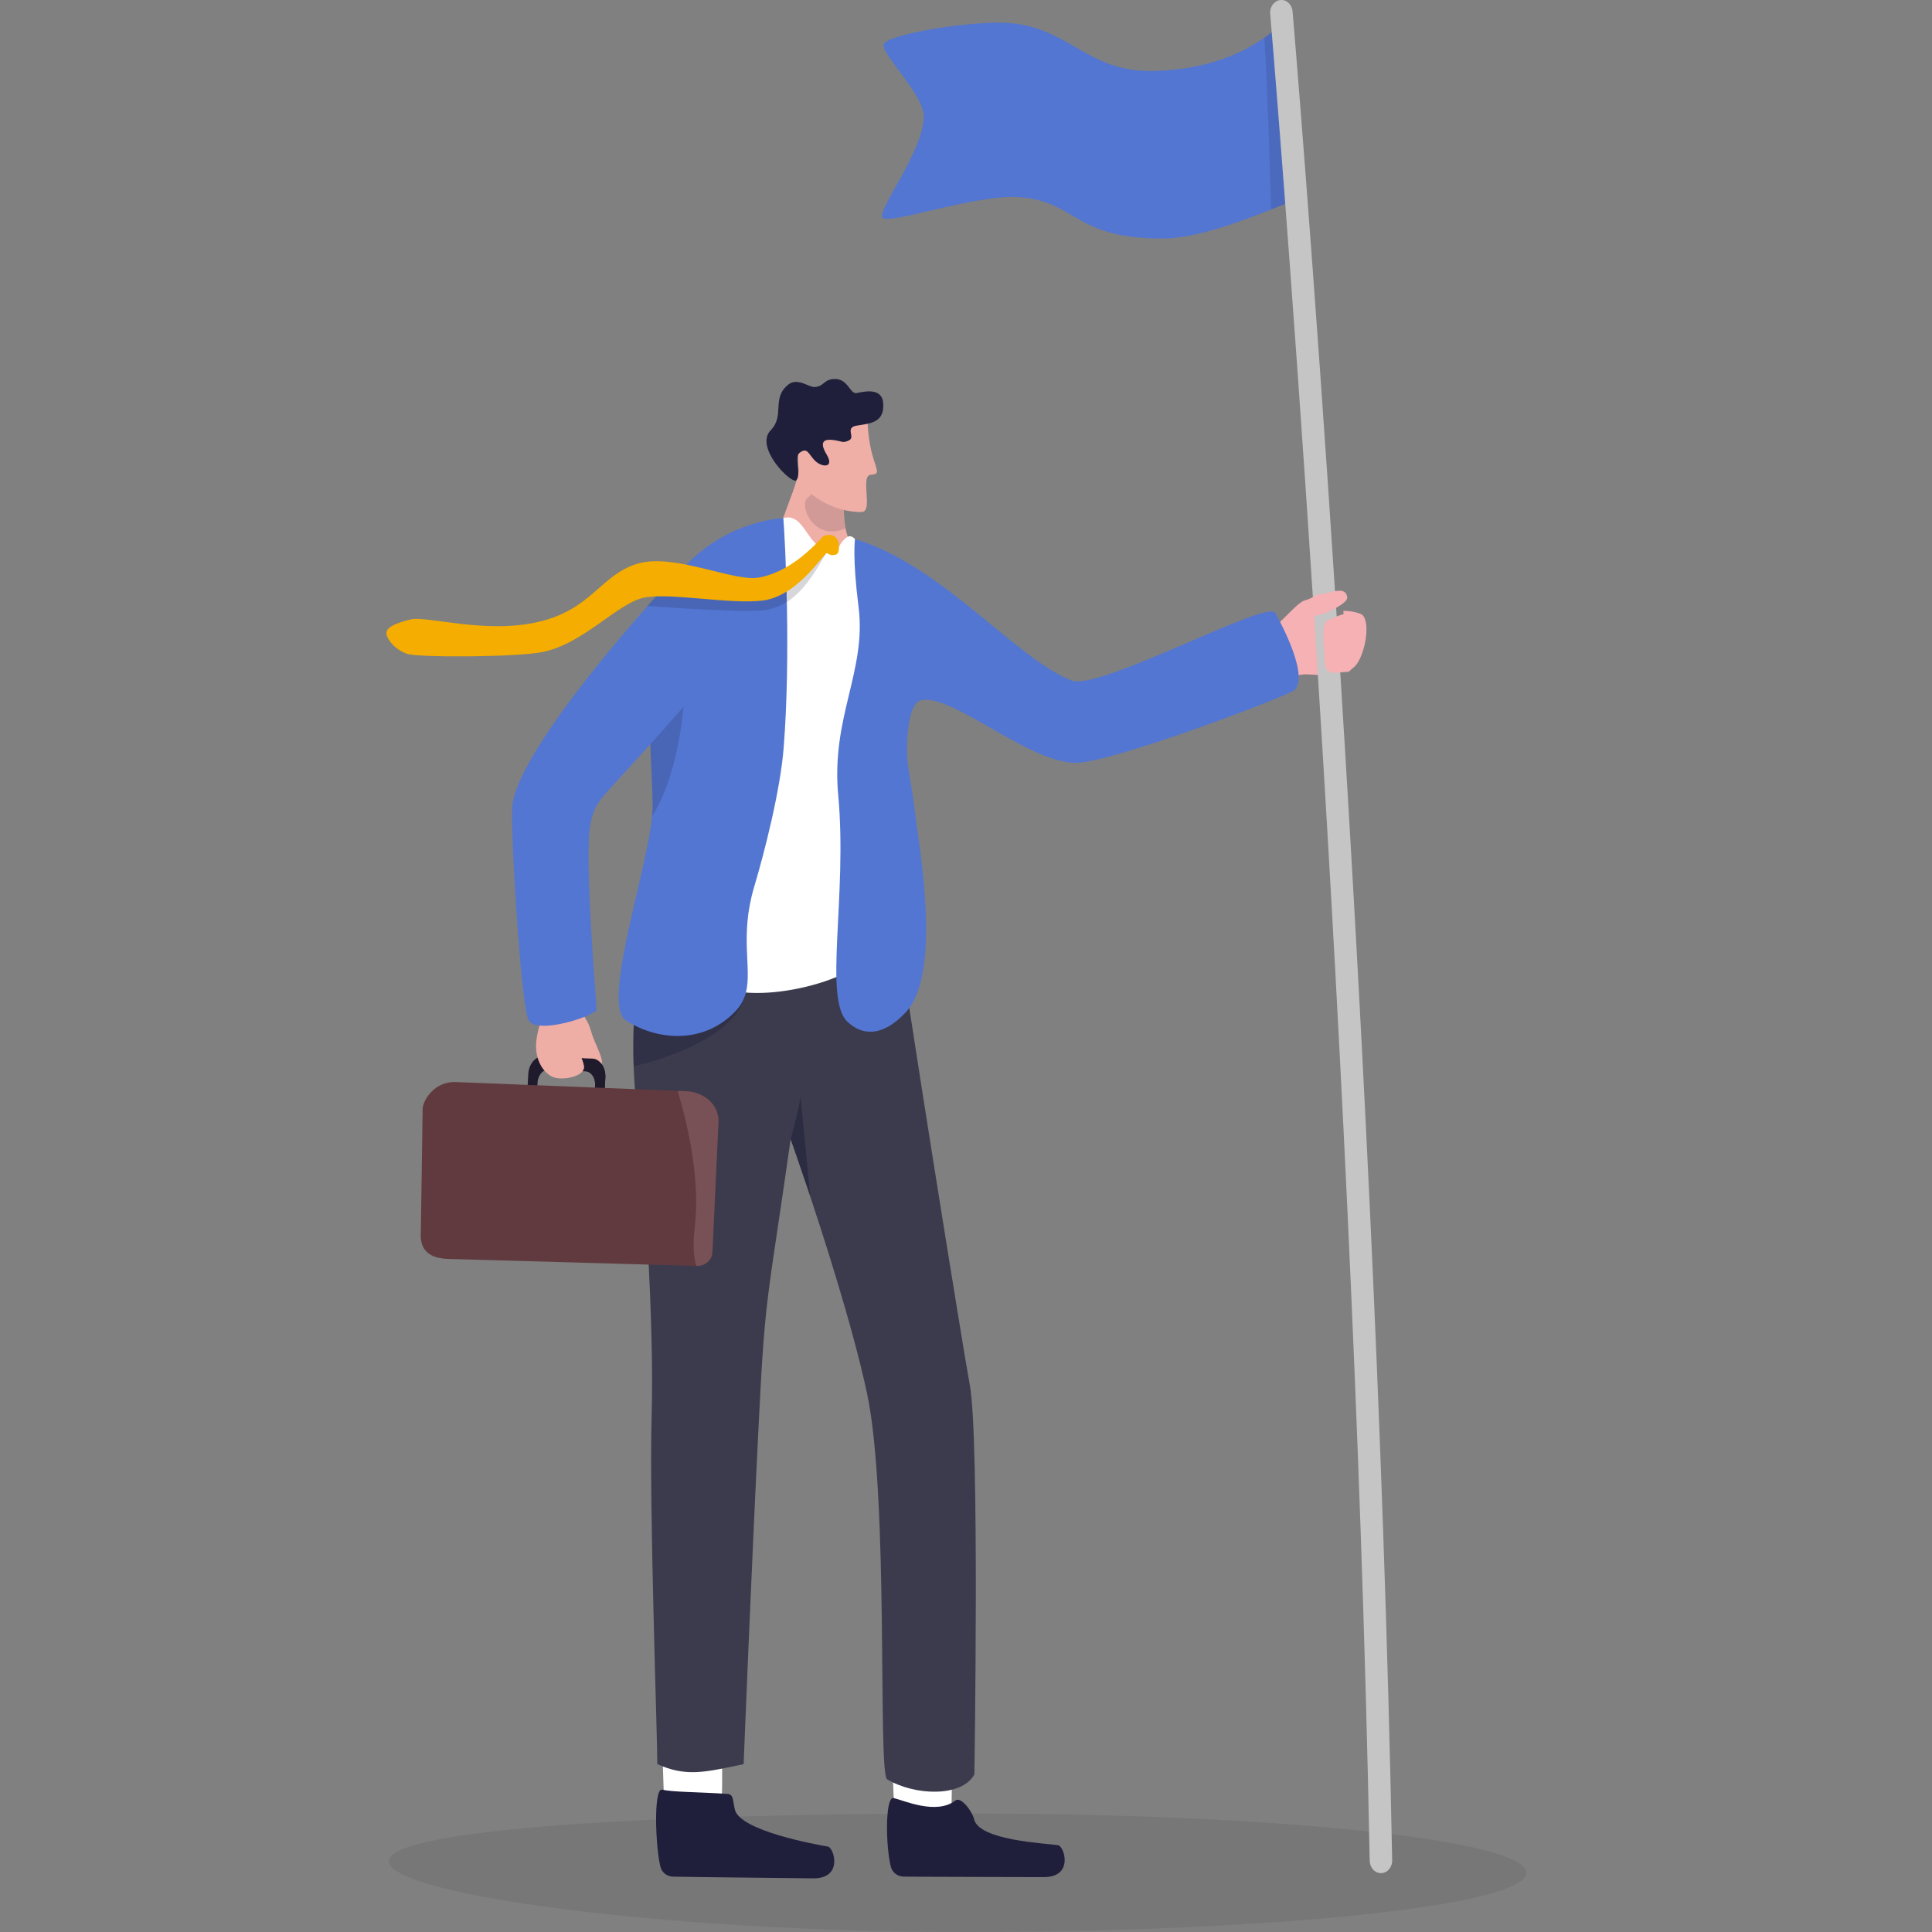 <svg width="180" height="180" viewBox="0 0 180 180" fill="none" xmlns="http://www.w3.org/2000/svg">
<rect x="0" y="0" width="180" height="180" fill="#808080" stroke="none"/>
<mask id="mask0_10163_7708" style="mask-type:alpha" maskUnits="userSpaceOnUse" x="0" y="0" width="180" height="180">
<rect width="180" height="180" fill="#D9D9D9"/>
</mask>
<g mask="url(#mask0_10163_7708)">
</g>
<g clip-path="url(#clip0_10163_7708)">
<path opacity="0.11" d="M36.231 173.411C36.231 176.459 61.232 180 90.039 180C118.846 180 142.2 177.528 142.2 174.48C142.2 171.432 118.846 168.959 90.039 168.959C61.232 168.959 36.231 170.363 36.231 173.411Z" fill="#32323F"/>
<path d="M126.75 57.187C126.135 56.966 125.608 56.902 125.155 56.909C125.289 58.761 125.424 60.637 125.558 62.539C125.947 62.362 126.284 62.094 126.524 61.694C127.357 60.303 127.675 57.519 126.75 57.187Z" fill="#F5B1B4"/>
<path d="M113.797 65.155C115.08 64.732 113.914 65.957 115.523 65.155C116.293 64.772 117.461 64.191 118.615 63.704C119.796 63.207 120.964 62.809 121.694 62.824C122.084 62.832 122.577 62.881 123.101 62.9C122.964 60.82 122.828 58.767 122.69 56.745C122.512 56.662 122.35 56.502 122.194 56.222C121.569 55.099 120.163 57.293 118.515 58.595C117.918 59.069 117.288 59.423 116.653 59.459C114.864 59.563 113.062 60.337 112.454 60.828C111.846 61.316 113.795 65.157 113.795 65.157L113.797 65.155Z" fill="#F5B1B4"/>
<path d="M76.444 53.691L71.9 52.402C71.857 50.298 74.074 45.88 74.403 43.995C74.764 41.928 77.277 40.024 77.277 40.024L78.804 44.361L78.707 44.725C78.707 44.725 78.358 48.352 78.988 50.005C79.349 50.951 79.131 52.349 80.124 53.797C80.868 54.88 76.442 53.691 76.442 53.691H76.444Z" fill="#EFAEA6"/>
<path opacity="0.14" d="M78.676 45.503C78.676 45.503 78.49 47.837 78.78 49.211C75.958 50.517 74.459 47.265 75.172 46.458C75.616 45.952 77.242 44.774 77.242 44.774L78.677 45.503H78.676Z" fill="#1F1F3B"/>
<path d="M80.833 39.41C81.012 43.457 82.492 44.144 81.136 44.234C80.091 44.304 81.402 47.673 80.286 47.701C77.582 47.767 74.854 45.927 74.523 44.542C74.192 43.157 74.431 39.299 74.431 39.299L80.833 39.41Z" fill="#EFAEA6"/>
<path d="M77.636 40.994C78.486 41.109 78.51 41.322 79.111 41.022C79.712 40.722 78.691 39.84 79.808 39.656C80.924 39.472 82.148 39.412 82.282 38.065C82.475 36.113 80.839 36.402 79.825 36.617C79.174 36.755 79.033 35.258 77.733 35.309C76.714 35.349 76.823 35.979 75.916 36.058C75.367 36.106 74.309 35.139 73.446 35.828C71.843 37.108 73.145 38.714 71.807 40.082C70.247 41.679 73.768 45.159 74.186 44.748C74.675 44.266 73.985 42.588 74.478 42.202C75.222 41.618 75.304 42.283 75.914 42.906C76.565 43.57 77.779 43.623 77.015 42.345C76.251 41.067 76.866 40.892 77.636 40.995V40.994Z" fill="#1F1F3B"/>
<path d="M88.576 169.422C88.778 167.374 88.627 162.186 88.627 162.186L83.052 161.988L83.351 169.777L87.035 172.253L88.574 169.418L88.576 169.422Z" fill="white"/>
<path d="M89.027 167.74C89.498 167.376 90.545 168.656 90.761 169.516C91.255 171.485 97.475 171.736 98.583 171.913C99.156 172.006 100.077 174.899 97.231 174.886C94.77 174.874 86.885 174.869 84.192 174.84C83.628 174.835 83.137 174.461 83.001 173.929C82.518 172.028 82.458 167.569 83.21 167.506C84.223 167.737 87.236 169.131 89.029 167.74H89.027Z" fill="#1F1F3B"/>
<path d="M67.154 169.456C67.37 167.41 67.249 162.222 67.249 162.222L61.675 161.993L61.93 169.784L65.601 172.281L67.156 169.456H67.154Z" fill="white"/>
<path d="M67.768 167.131C68.367 167.17 68.259 167.738 68.467 168.601C68.943 170.573 76.024 171.853 77.13 172.039C77.701 172.136 78.596 175.036 75.75 175.001C73.29 174.969 65.406 174.895 62.713 174.844C62.149 174.833 61.662 174.457 61.53 173.923C61.063 172.017 60.888 166.787 61.64 166.732C62.65 166.97 65.036 166.953 67.768 167.133V167.131Z" fill="#1F1F3B"/>
<path d="M59.175 101.755C59.246 102.682 59.341 103.688 59.469 104.792C59.949 108.929 60.962 122.883 60.715 131.746C60.468 140.567 61.238 161.201 61.238 164.36C63.877 165.534 65.512 165.168 69.283 164.36C69.283 164.36 69.953 147.335 70.697 132.431C71.299 120.33 71.474 121.541 73.665 106.132C73.689 106.205 74.223 107.708 75.001 110.016C76.663 114.945 79.442 123.561 80.775 129.798C82.853 139.529 81.768 164.892 82.637 165.766C85.228 167.314 89.609 167.465 90.781 165.315C90.781 165.315 91.278 133.948 90.355 129.036C89.73 125.695 84.46 92.962 83.282 84.167C83.282 84.167 60.062 79.03 59.35 87.079C59.253 88.18 59.224 89.152 59.237 90.078C59.255 91.328 59.186 92.487 59.119 93.757C59.011 95.831 58.904 98.201 59.172 101.753L59.175 101.755Z" fill="#3B3B4D"/>
<path opacity="0.46" d="M71.621 101.708C71.621 101.708 71.621 101.713 71.625 101.721C71.668 101.694 71.685 101.681 71.69 101.677C71.679 101.677 71.621 101.71 71.621 101.71V101.708Z" fill="#1F1F3B"/>
<path opacity="0.54" d="M73.665 106.132C73.689 106.205 74.71 109.121 75.488 111.431L74.577 102.117C74.577 102.117 74.61 102.674 73.665 106.132Z" fill="#1F1F3B"/>
<path opacity="0.35" d="M59.041 99.338C59.233 99.294 68.184 97.358 69.393 92.811C69.393 92.811 61.614 93.489 59.123 93.761C59.015 95.835 58.963 98.165 59.04 99.339L59.041 99.338Z" fill="#1F1F3B"/>
<path d="M72.985 48.271C74.995 47.718 75.192 51.09 77.219 51.253C78.291 51.34 78.053 50.866 78.558 50.364C78.869 50.056 79.161 49.709 79.654 50.222C89.662 60.644 79.241 86.919 80.515 88.751C81.556 90.252 73.087 93.524 67.768 92.207C60.472 90.401 60.916 82.361 61.128 80.827C61.34 79.29 66.038 53.193 66.038 53.193C66.038 53.193 69.734 51.209 72.985 48.271Z" fill="white"/>
<path d="M118.807 57.092C118.026 55.852 102.379 64.403 99.826 63.4C94.618 61.354 87.757 52.653 79.656 50.222C79.656 50.222 79.407 51.966 79.987 56.515C80.753 62.526 77.418 66.802 78.094 74.074C78.968 83.48 76.686 93.088 78.968 95.21C80.297 96.446 82.141 96.684 84.367 94.338C87.869 90.646 85.566 78.535 85.248 75.661C85.124 74.542 84.85 73.032 84.616 71.469C84.326 69.526 84.57 65.617 85.713 65.275C88.568 64.422 95.803 71.154 100.328 71.071C103.698 71.009 120.17 64.8 120.654 64.252C122.032 62.694 118.805 57.092 118.805 57.092H118.807Z" fill="#5376D2"/>
<path d="M73.013 69.66C72.698 73.666 71.216 79.436 70.256 82.657C68.899 87.232 70.076 90.203 69.494 92.473C69.338 93.083 69.055 93.64 68.564 94.166C65.757 97.167 61.513 97.105 58.324 95.081C56.614 93.996 58.463 87.087 59.761 81.38C59.999 80.338 60.217 79.336 60.392 78.419C60.561 77.539 60.687 76.735 60.754 76.044C60.792 75.654 60.81 75.299 60.805 74.989C60.788 74.114 60.764 73.391 60.738 72.751C60.715 72.183 60.691 71.679 60.667 71.198C60.661 71.037 60.654 70.879 60.645 70.722C60.643 70.662 60.641 70.603 60.637 70.543C60.622 70.148 60.609 69.75 60.6 69.322C60.596 69.135 60.594 68.942 60.594 68.743C60.589 68.252 60.593 67.712 60.604 67.091C60.622 66.219 60.656 65.189 60.715 63.905C60.903 59.995 62.004 54.648 63.752 52.799C63.764 52.785 63.777 52.774 63.788 52.761C63.858 52.687 63.931 52.612 64.004 52.54C68.118 48.394 72.983 48.273 72.983 48.273C73.171 50.687 73.686 61.135 73.013 69.662V69.66Z" fill="#5376D2"/>
<path opacity="0.18" d="M63.788 64.364C63.788 64.364 63.786 64.436 63.778 64.57C63.765 64.811 63.739 65.255 63.684 65.844C63.648 66.219 63.602 66.651 63.538 67.129C63.416 68.074 63.232 69.19 62.962 70.354C62.67 71.613 62.276 72.932 61.744 74.159C61.457 74.823 61.13 75.459 60.756 76.046C60.793 75.656 60.812 75.301 60.806 74.991C60.79 74.116 60.766 73.393 60.739 72.753C60.717 72.185 60.693 71.681 60.669 71.2C60.663 71.039 60.656 70.881 60.647 70.724C60.645 70.664 60.643 70.605 60.639 70.545C60.624 70.15 60.611 69.752 60.602 69.324C60.528 69.407 60.453 69.49 60.38 69.571C60.377 69.463 60.371 69.356 60.367 69.248C60.338 69.29 60.306 69.331 60.275 69.371C60.271 69.312 60.269 69.252 60.267 69.195L60.36 69.067L60.596 68.743L63.392 64.909L63.786 64.368L63.788 64.364Z" fill="#1F1F3B"/>
<path d="M56.058 99.147C56.047 99.13 56.036 99.116 56.023 99.101C55.841 98.862 55.599 98.699 55.325 98.65C55.307 98.647 55.286 98.645 55.268 98.643C55.244 98.639 55.219 98.639 55.197 98.637L54.308 98.597C54.308 98.597 54.308 98.597 54.304 98.597H54.267H54.263L54.195 98.594L53.213 98.55L50.59 98.431C50.415 98.424 50.246 98.463 50.092 98.539C49.61 98.773 49.251 99.365 49.216 100.075L49.164 101.083L49.08 102.683C49.08 102.698 49.087 102.706 49.102 102.708L49.96 102.748C49.973 102.748 49.986 102.74 49.986 102.727L50.069 101.121L50.081 100.887C50.109 100.36 50.373 99.918 50.726 99.743C50.845 99.681 50.975 99.65 51.111 99.656L53.33 99.758L54.289 99.802L54.555 99.813C54.81 99.824 55.035 99.964 55.193 100.185C55.335 100.377 55.426 100.63 55.448 100.911C55.454 100.979 55.456 101.049 55.45 101.117V101.128L55.439 101.33L55.353 102.957V102.968C55.353 102.98 55.363 102.991 55.377 102.991L56.235 103.031C56.248 103.031 56.261 103.023 56.261 103.01V102.999L56.346 101.368L56.398 100.4C56.425 99.915 56.294 99.473 56.064 99.15L56.058 99.147Z" fill="#201B2C"/>
<path d="M54.282 94.091C54.291 94.093 54.301 94.1 54.301 94.112C54.431 95.076 54.714 94.823 55.071 96.086C55.431 97.356 56.564 99.13 55.859 99.321C55.156 99.511 54.622 98.743 54.282 98.585C53.942 98.428 54.714 99.179 54.291 99.789C53.869 100.396 52.102 100.732 51.306 100.242C50.51 99.753 49.965 98.772 49.943 97.507C49.921 96.243 50.598 94.533 50.739 93.98C50.875 93.449 54.023 94.042 54.282 94.091Z" fill="#EEADA5"/>
<path d="M56.06 99.139C56.051 99.124 56.041 99.111 56.03 99.1C55.848 98.858 55.603 98.692 55.325 98.641C55.307 98.637 55.286 98.635 55.268 98.633C55.244 98.63 55.219 98.63 55.197 98.628L54.304 98.596H54.267H54.264C54.251 98.596 54.239 98.611 54.243 98.624L54.308 98.868V98.875V98.881L54.42 99.298V99.305V99.309L54.552 99.802C54.807 99.813 55.03 99.953 55.19 100.173C55.333 100.37 55.426 100.626 55.444 100.911C55.45 100.979 55.452 101.049 55.446 101.117V101.128L55.433 101.33L55.35 102.957V102.963C55.35 102.974 55.361 102.98 55.374 102.982L56.231 103.021C56.244 103.021 56.257 103.012 56.257 102.999L56.343 101.368L56.395 100.391C56.421 99.907 56.291 99.466 56.06 99.145V99.139Z" fill="#201B2C"/>
<path d="M66.938 104.563L66.373 116.676C66.339 117.408 65.675 117.976 64.891 117.944H64.874L41.693 117.289C39.078 117.184 39.177 115.462 39.21 114.743L39.377 103.28C39.411 102.561 40.43 100.706 42.521 100.815L63.137 101.632L63.91 101.663C65.612 101.731 67.015 102.935 66.94 104.563H66.938Z" fill="#603A3E"/>
<path d="M66.938 104.563L66.373 116.676C66.339 117.408 65.675 117.976 64.891 117.944C64.879 117.944 64.87 117.936 64.868 117.927C64.638 117.198 64.522 116.06 64.732 114.286C65.24 109.98 64.145 105.033 63.144 101.662C63.14 101.647 63.152 101.634 63.168 101.634L63.908 101.662C65.61 101.73 67.013 102.934 66.938 104.563Z" fill="#775155"/>
<path d="M71.418 54.161C70.957 57 69.415 59.159 69.415 59.159C67.202 61.782 65.348 63.939 63.791 65.723C63.756 65.764 63.719 65.806 63.684 65.846C62.489 67.212 61.472 68.356 60.604 69.322C60.529 69.405 60.455 69.488 60.382 69.569C55.688 74.778 55.517 74.601 55.039 76.603C54.355 79.472 55.584 93.532 55.577 94.061C55.569 94.589 49.977 96.499 49.238 95.016C48.5 93.534 47.509 76.698 47.743 74.961C48.487 69.418 61.294 55.156 63.793 52.761C63.901 52.659 63.989 52.578 64.057 52.52C64.859 51.838 66.763 51.536 68.437 51.744C70.171 51.959 71.657 52.719 71.422 54.161H71.418Z" fill="#5376D2"/>
<path opacity="0.18" d="M77.119 51.402C76.94 51.298 75.46 54.845 73.217 56.137C72.598 56.496 71.922 56.76 71.208 56.853C69.114 57.123 60.308 56.453 60.308 56.453C60.308 56.453 62.065 54.473 63.122 53.641C65.08 54.118 69.737 54.918 70.827 54.718C71.634 54.569 72.388 54.282 73.079 53.918C74.379 53.233 75.46 52.274 76.271 51.451C76.684 51.03 76.708 50.434 77.236 50.376C77.935 50.296 77.35 51.536 77.121 51.404L77.119 51.402Z" fill="#1F1F39"/>
<path d="M78.134 50.627C78.09 50.291 77.818 49.762 77.119 49.842C76.593 49.9 76.565 50.123 76.15 50.542C74.907 51.804 73.031 53.382 70.706 53.81C68.381 54.239 62.813 51.5 59.398 52.516C55.984 53.531 55.151 56.762 50.2 57.932C45.251 59.102 39.716 57.345 38.258 57.71C36.8 58.074 35.927 58.466 36.005 59.057C36.084 59.648 36.889 60.576 37.956 60.924C39.024 61.269 48.208 61.241 50.598 60.737C54.5 59.916 57.633 56.062 60.157 55.651C62.679 55.239 68.125 56.328 71.089 55.947C74.394 55.52 76.821 51.402 77.05 51.536C77.279 51.668 77.493 51.799 77.909 51.659C78.196 51.563 78.181 50.964 78.136 50.629L78.134 50.627Z" fill="#F4AD00"/>
<path d="M82.183 20.232C82.444 21.128 90.938 18.029 95.072 18.376C100.341 18.82 100.086 22.255 108.375 22.227C111.52 22.215 115.79 20.543 118.424 19.522C119.865 18.961 120.812 18.541 120.812 18.541L119.718 2.11C119.16 2.519 118.513 3.006 117.795 3.518C115.019 5.507 111.21 6.573 107.304 6.615C100.921 6.683 99.463 2.108 93.035 2.11C89.223 2.11 82.652 3.276 82.336 4.112C82.018 4.948 86.067 8.827 86.067 10.816C86.067 13.996 81.906 19.275 82.183 20.23V20.232Z" fill="#5376D2"/>
<path opacity="0.14" d="M117.795 3.518C118.084 7.925 118.329 16.063 118.424 19.522C119.865 18.962 120.812 18.541 120.812 18.541L119.718 2.11C119.161 2.519 118.513 3.006 117.795 3.518Z" fill="#1F1F3B"/>
<path d="M128.659 174.517C128.659 174.517 128.674 174.517 128.681 174.517C129.259 174.504 129.719 173.966 129.706 173.317C128.158 92.194 120.505 1.965 120.427 1.062C120.371 0.417 119.86 -0.057 119.285 0.006C118.709 0.068 118.286 0.642 118.342 1.287C118.418 2.187 126.066 92.334 127.612 173.368C127.625 174.008 128.09 174.517 128.659 174.517Z" fill="#C5C5C5"/>
<path d="M123.678 57.817C124.34 57.489 125.119 57.13 125.772 57.17C126.425 57.209 126.62 62.579 125.542 62.594C124.463 62.609 123.369 63.171 123.393 61.337C123.406 60.397 123.016 58.145 123.678 57.817Z" fill="#F5B1B4"/>
<path d="M121.372 56.033C122.901 55.482 122.289 55.458 123.129 55.35C123.97 55.245 125.404 54.544 125.521 55.658C125.579 56.202 123.67 57.068 123.399 57.149C122.768 57.338 122.266 57.338 121.857 57.894C121.677 58.138 121.011 56.162 121.372 56.032V56.033Z" fill="#F5B1B4"/>
</g>
<defs>
<clipPath id="clip0_10163_7708">
<rect width="106.2" height="180" fill="white" transform="translate(36)"/>
</clipPath>
</defs>
</svg>
